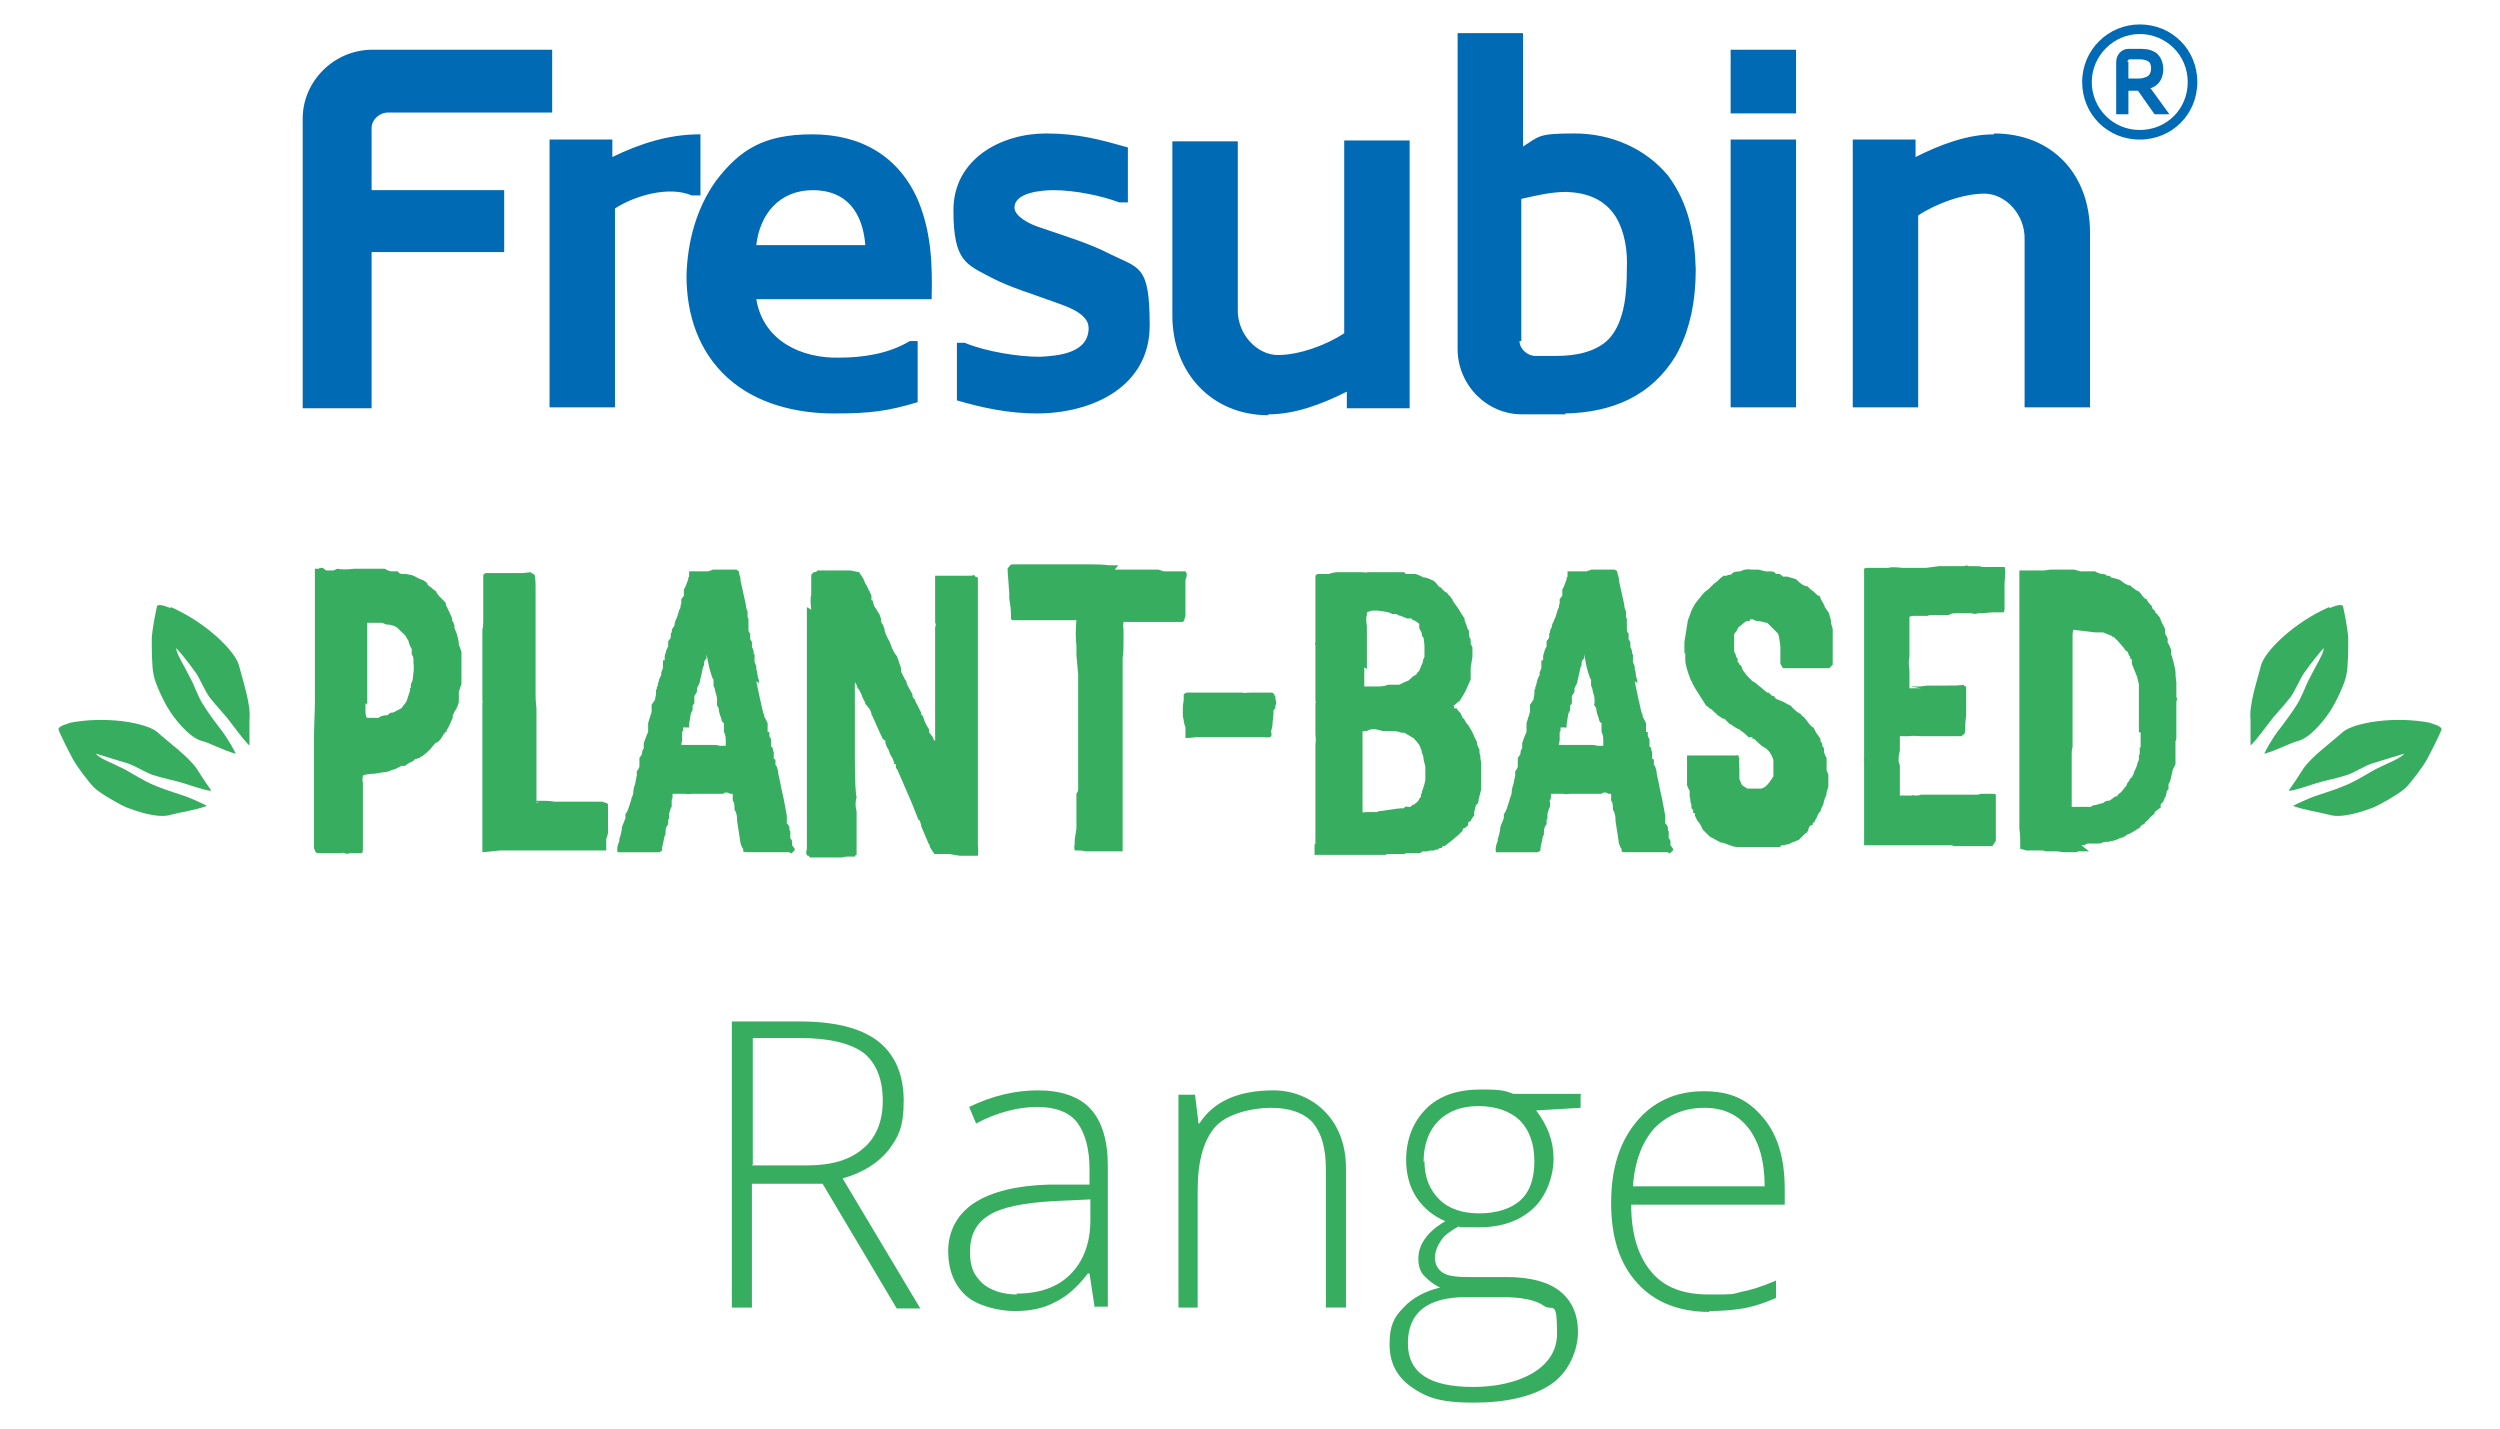 <?xml version="1.0" encoding="UTF-8"?> <svg xmlns="http://www.w3.org/2000/svg" id="Ayırma_Modu" version="1.1" viewBox="0 0 286.6 163.8"><defs><style> .st0 { fill: #006ab4; } .st1 { fill: #37ad60; } </style></defs><g><path class="st1" d="M86.2,135.6v14.3h-2.3v-32.8h7.8c4.1,0,7.1.8,9,2.3,1.9,1.5,2.9,3.8,2.9,6.8s-.6,4.1-1.7,5.6c-1.2,1.5-2.9,2.6-5.3,3.3l8.9,14.9h-2.7l-8.5-14.3h-8.1ZM86.2,133.6h6.3c2.8,0,4.9-.6,6.4-1.9,1.5-1.2,2.3-3.1,2.3-5.5s-.7-4.3-2.2-5.5c-1.5-1.1-3.9-1.7-7.3-1.7h-5.4v14.5Z"></path><path class="st1" d="M125.5,149.9l-.6-3.9h-.2c-1.2,1.6-2.5,2.7-3.8,3.3-1.3.7-2.8,1-4.6,1s-4.3-.6-5.6-1.8-2-2.9-2-5.1,1-4.2,3-5.5c2-1.3,4.9-2,8.6-2.1h4.6v-1.8c0-2.3-.5-4.1-1.4-5.3-.9-1.2-2.5-1.8-4.6-1.8s-4.6.6-7,1.9l-.8-1.9c2.7-1.3,5.3-1.9,7.9-1.9s4.7.7,6,2.1c1.3,1.4,2,3.6,2,6.5v16.2h-1.6ZM116.5,148.3c2.6,0,4.7-.7,6.2-2.2,1.5-1.5,2.3-3.6,2.3-6.2v-2.4l-4.3.2c-3.4.2-5.9.7-7.3,1.6-1.5.9-2.2,2.3-2.2,4.2s.5,2.7,1.4,3.6c.9.8,2.3,1.3,4,1.3Z"></path><path class="st1" d="M152,149.9v-15.8c0-2.5-.5-4.2-1.5-5.4-1-1.1-2.6-1.7-4.8-1.7s-5.1.7-6.4,2.2-2,3.9-2,7.2v13.5h-2.2v-24.4h1.9l.4,3.3h.1c1.6-2.5,4.4-3.8,8.5-3.8s8.3,3,8.3,8.9v16h-2.2Z"></path><path class="st1" d="M181.2,125.5v1.5l-5.1.3c1.3,1.7,2,3.5,2,5.5s-.8,4.3-2.3,5.7c-1.6,1.5-3.7,2.2-6.3,2.2s-1.9,0-2.3-.1c-.9.5-1.6,1-2,1.6s-.7,1.3-.7,2,.3,1.3.9,1.7c.6.4,1.6.5,3,.5h4.3c2.6,0,4.7.5,6.1,1.6,1.4,1.1,2.1,2.7,2.1,4.7s-1,4.6-3.1,6c-2.1,1.4-5.1,2.1-8.9,2.1s-5.4-.6-7.1-1.8c-1.7-1.2-2.5-2.8-2.5-4.9s.5-3.1,1.6-4.2c1-1.1,2.5-1.9,4.2-2.3-.7-.3-1.3-.8-1.8-1.3s-.7-1.2-.7-2c0-1.6,1-3.1,3.1-4.3-1.4-.6-2.5-1.5-3.3-2.7s-1.2-2.7-1.2-4.3c0-2.4.8-4.4,2.3-5.9,1.5-1.5,3.6-2.2,6.3-2.2s2.8.2,3.7.5h7.8ZM161.4,154c0,3.4,2.5,5,7.5,5s9.6-2,9.6-6.1-.5-2.5-1.5-3.2c-1-.7-2.6-1-4.9-1h-4c-4.5,0-6.7,1.8-6.7,5.3ZM163.3,133.1c0,1.9.6,3.3,1.7,4.4s2.7,1.6,4.6,1.6,3.6-.5,4.7-1.5c1.1-1,1.6-2.5,1.6-4.5s-.6-3.6-1.7-4.7c-1.1-1-2.7-1.6-4.7-1.6s-3.5.6-4.6,1.7c-1.1,1.1-1.7,2.7-1.7,4.7Z"></path><path class="st1" d="M196,150.4c-3.5,0-6.3-1.1-8.3-3.3-2-2.2-3-5.2-3-9.2s1-7,2.9-9.3c1.9-2.3,4.5-3.5,7.7-3.5s5.1,1,6.8,3c1.7,2,2.5,4.7,2.5,8.2v1.8h-17.6c0,3.4.8,5.9,2.3,7.7,1.5,1.8,3.7,2.6,6.6,2.6s2.6,0,3.7-.3c1.1-.2,2.4-.6,4-1.3v2c-1.4.6-2.6,1-3.8,1.2s-2.5.3-3.9.3ZM195.4,127c-2.3,0-4.2.8-5.7,2.3-1.4,1.5-2.3,3.8-2.5,6.7h15.1c0-2.8-.6-5-1.8-6.6-1.2-1.6-2.9-2.4-5.1-2.4Z"></path></g><g><g><path class="st1" d="M37.4,65.4h.4c.2,0,.4,0,.4,0l.5-.2c.4.1,1,.1,1.9,0h.5c.2,0,.4,0,.8,0h1c0,0,.5,0,.5,0h.7c0,0,.3.2.7.3h.8c.1.2.3.3.5.3,0,0,.1,0,.2,0h.1c0,0,.3,0,.6.1.2,0,.4.1.6.2.2.1.5.3.9.4,0,0,.1.1.3.2.1.1.2.2.2.2h0c0,.1,0,.1,0,.1l.2.2c0,0,.2.1.4.3.2.2.3.2.4.3,0,.1.2.4.5.7.3.3.5.5.6.6,0,0,0,0,0,.2l.7,1.5c0,.2.1.3,0,.3.1.1.2.3.3.6v.3c.4.9.5,1.5.5,1.9l.3.8c0,.2,0,.5,0,.9v.6c0,0,0,.7,0,.7,0,.5,0,.8,0,1,0,.2,0,.4,0,.5l-.3.9c0,.5,0,.9,0,1.2l-.2.6c0,0-.2.3-.3.5l-.2.4h0c0,.1,0,.2,0,.3l-.5,1.1-.2.3v.2c-.1,0-.2,0-.2,0v.2h-.1s-.3.5-.3.5c-.2.3-.4.5-.7.6h0c0,0-.6.7-.6.7l-.3.3h0l-.6.5s-.2,0-.3.2c-.2,0-.3.1-.4.1h0s-.1,0-.1,0l-.2.2-.3.2h-.1c0,0-.6.4-.6.4h-.4c-.3.2-.6.3-.8.4-.2,0-.5.2-.9.3-.3,0-.7.1-1.4.2-.6,0-1.1.1-1.3.2,0,.2-.1.5,0,.8v2s0,.5,0,.5h0v.5c0,.5,0,1.1,0,1.7v.5s0,2.2,0,2.2c0,.5,0,.7-.2.7h-1.3c-.2.1-.4.1-.6,0s-.3,0-.4,0c0,0-.1,0-.2,0h-.8c-1.1,0-1.7,0-1.8,0,0,0,0-.1-.2-.2v-.2c-.1,0-.1-.2-.1-.3,0,0,0-.2,0-.4,0-.2,0-.3,0-.3v-.2h0c0,0,0-.1,0-.1v-.5c0,0,0-.4,0-.4v-1.6c0-.2,0-.6,0-1h0c0-.1,0-.3,0-.3h0v-.7c0,0,0-.2,0-.5,0-.3,0-.4,0-.5v-1.7c0-.2,0-.5,0-.7v-1.5s0-1.5,0-1.5v-1.1s.1-3.4.1-3.4v-1.4c0-.2,0-.5,0-.7v-.6s0-.7,0-.7v-.3s0-.3,0-.3v-.7c0,0,0-1,0-1v-.3s0,0,0,0v-.7c0,0,0,0,0,0h0c0-.2,0-.3,0-.5h0v-.5c0-.2,0-.4,0-.5v-.8c0-.5,0-.9,0-1.3v-.9s0-.3,0-.3v-.7s0-.9,0-.9c0-.7,0-1.3,0-2,0,0,0,0,0-.2,0,0,0-.2,0-.2h.5c0-.1,0-.1,0-.1,0,0,.2,0,.4,0ZM41.9,80.6v.9c0,.5.1.8.2.8h1.3c.2-.2.6-.3.9-.3.2,0,.3-.2.5-.3,0,0,.1,0,.1,0s0,0,0,0c0,0,0,0,.1,0s.4-.2,1-.5c0,0,.2-.2.3-.4.2-.2.3-.4.3-.4l.4-1.2v-.3c.1,0,.1-.1.1-.1v-.2c0-.2.1-.4.2-.6.1-.9.2-1.5.1-1.9,0,0,0-.2,0-.3,0,0,0-.2,0-.2h0c0-.1,0-.3-.2-.6v-.3c0-.1,0-.2,0-.3-.2-.3-.3-.6-.4-1-.1-.1-.2-.3-.3-.5,0,0-.1-.1-.2-.2-.1-.1-.2-.2-.3-.3-.1,0-.2-.2-.3-.3h0c-.3-.3-.8-.5-1.4-.5l-.5-.2c-.2,0-.5,0-.9,0-.4,0-.7,0-.8,0,0,.1,0,.3,0,.6,0,.3,0,.5,0,.5v1.2c0,.4,0,.8,0,1.2v2.5s0,.3,0,.8v.8s0,.7,0,.7v.7c0,.2,0,.3,0,.4Z"></path><path class="st1" d="M61.1,91.8h1c.3,0,.8,0,1.5.1.7,0,1.2,0,1.6,0,0,0,.1,0,.2,0s.2,0,.4,0,.2,0,.3,0h.3c.1,0,.2,0,.3,0h.8c.2,0,.4,0,.5,0h.2c.3,0,.6,0,.8,0,0,0,.1,0,.3.1.2,0,.3.1.4.2,0,0,0,.4,0,.9,0,.5,0,.9,0,1.2,0,.3,0,.6,0,.9v.3s0,0,0,0c0,0,0,0,0,0h0c0,.1-.2.7-.2.7h0s0,.7,0,.7v.6c-.4,0-.7,0-1.1,0-.2,0-.5,0-.7,0h-2.8s-.4,0-.4,0c-.1,0-.2,0-.3,0h-.2s-.5,0-.5,0c-.5,0-1,0-1.7,0h0s-.1,0-.1,0c-.5,0-.9,0-1.3,0h-.5s-.3,0-.3,0h-1.4s-.5,0-.5,0h-.4s-2,.2-2,.2v-.2c0,0,0,0,0,0,0,0,0,0,0,0,0,0,0,0,0,0v-3.1c0-.1,0-.3,0-.5v-.8s0-.6,0-.6v-1c0,0,0-.7,0-.7v-1.9s0-2,0-2c0-.5,0-1.1,0-1.7v-4.7c.1,0,0-.2,0-.2v-1.3s0-.2,0-.2v-1.8c0,0,0-.1,0-.2h0v-.6s0-.4,0-.4v-.5s0-1.2,0-1.2v-2c.1,0,.1-1.1.1-1.1,0-.4,0-.9,0-1.4h0c0-.2,0-.4,0-.6v-.6s0-1.4,0-1.4v-.9c0-.2,0-.3.3-.4h.1c0,0,.1,0,.2,0s.1,0,.1,0h.6c.2,0,.4,0,.5,0,0,0,0,0,.1,0s.1,0,.2,0c0,0,.1,0,.2,0h0s.8,0,.8,0h.1s1.2,0,1.2,0c0,0,.3,0,1-.1l.5.3c0,.2.1.6.1,1.2v1.3s0,.3,0,.3v1.1c0,0,0,.6,0,.6v.6s0,0,0,0v1s0,1,0,1c0,.6,0,1,0,1.4v1c0,.5,0,.9,0,1.2,0,0,0,.5,0,1.4v.2c0,.7,0,1.2,0,1.4,0,.2,0,.8.1,1.6v1.9c0,0,0,.2,0,.6,0,.3,0,.5,0,.5v2.3c0,.5,0,.9,0,1.2v2.4c0,0,0,1.2,0,1.2,0,.2,0,.4,0,.7.1,0,.2,0,.3,0Z"></path><path class="st1" d="M86.7,78.1l.4,1.9c.3,1.3.4,1.9.5,1.9v.2s.2.4.2.4l.2.4v1c.2,0,.2,0,.2.1v.4c.2.3.2.4.2.5v.7c.1,0,.2.1.2.3,0,.2.1.3.1.3v.8c.1,0,.2.1.2.1v.6c.1,0,.2.3.3.7,0,.4.2,1,.3,1.6.1.6.3,1.3.4,1.9l.3,1.6v.9c.1,0,.3.4.3.4v.3c0,0,0,.1.1.2v.8c.2.2.2.3.2.4v.4c0,0,.3.4.3.4,0,.1,0,.2-.1.3,0,0-.2.1-.2.2,0,0-.1,0-.2,0,0,0-.1-.1-.1-.1h-.5c-.3,0-.4,0-.5,0-.1,0-.2,0-.2,0s0,0-.1,0c0,0,0,0,0,0h-.9c-.5,0-.9,0-1,0,0,0-.2,0-.5,0,0,0-.3,0-.5,0h-.5c-.3,0-.5,0-.6-.1v-.3c-.1,0-.3-.6-.3-.6l-.4-2.6c0-.4,0-.8-.3-1.3,0-.5,0-.8-.2-1,0-.5,0-.8,0-.8h-.3c-.3-.2-.6-.2-.8,0-.5,0-1,0-1.7,0-.8,0-1.4,0-1.8,0-.3,0-.6.1-.8,0-.2,0-.4,0-.6,0-.2,0-.3,0-.3,0,0,0-.1,0-.2,0,0,0-.2,0-.2,0,0,0,0,0,0,0,0,0,0,0-.1,0,0,0,0,0-.1,0,0,0,0,.2,0,.4h0c0,0,0,.2-.1.3,0,.2,0,.3,0,.3v.5c-.1,0-.3.8-.3.8,0,0,0,.1,0,.3,0,.2,0,.3-.1.4v.5c-.2.2-.3.5-.3.8,0,.3,0,.5-.1.5l-.3,1.4c0,0,0,.1,0,.1v.2c0,0-.3.2-.3.2-.1,0-.3,0-.4,0,0,0,0,0-.2,0-.1,0-.3,0-.5,0-.2,0-.4,0-.6,0h-.4c-.1,0-.3,0-.4,0h0s-.2,0-.2,0h-.4c0,0,0,0,0,0,0,0,0,0-.1,0,0,0,0,0,0,0h-.5c0,0-.4,0-.8,0h0c0,0-.1,0-.2,0,0,0-.1,0-.1,0-.1-.4,0-.8.2-1.3v-.2c.2-.6.3-1.1.3-1.4l.2-.5.2-.5v-.5c.1,0,.3-.5.3-.5l.3-.9c.1-.5.3-.8.3-1,0-.1,0-.5.2-1,.1-.6.2-.9.2-1v-.5c.1,0,.3-.5.3-.5v-.3c0,0,0-.2,0-.2v-.5c.2-.3.3-.4.3-.5,0-.3.1-.5.2-.6v-.6c.2-.6.4-1.1.5-1.3v-.4h0v-.3s0-.3,0-.3l.4-1.3c0-.1,0-.3,0-.5v-.3c0,0,.4-.6.4-.6,0,0,0-.2.1-.6v-.3c0-.1,0-.3.1-.3v-.3s.1,0,.1,0v-.2c.1-.4.2-.8.4-1.1v-.3l.2-.5c0-.2,0-.3,0-.3v-.6c0,0,.2,0,.2,0v-.2c0,0,0-.3,0-.3l.2-.7.2-.4v-.6c.2-.2.3-.4.3-.5v-.4s.1-.1.1-.1c0-.1,0-.4.2-.6s.1-.5.2-.6c0-.2.2-.4.3-.8.1-.4.2-.7.3-.8,0-.1,0-.3.1-.5v-.5c.2-.3.3-.4.3-.4v-.4c0,0,0,0,0-.1v-.2l.2-.4.3-.8v-.2c.1,0,.1-.1.1-.2v-.5c.2,0,.2,0,.2,0h.9s.4,0,.4,0h.7c.2-.1.4-.1.5-.2h.9c.1,0,.2,0,.2,0,.5,0,.9,0,1.3,0h.3c.2.1.3.2.3.2,0,0,0,.2.1.5.1.2.1.4.1.6l.6,2.7c0,.1,0,.4.2.8v.7c.1,0,.1.2.1.2h0v.2s0,0,0,.1c0,0,0,.1,0,.3,0,.1,0,.3,0,.4,0,.3,0,.5.2.6v.7s.2.3.2.3v.6c.2.3.2.5.2.8h.1v.3c0,.1,0,.2,0,.2v.4l.2.5v.2c0,.1,0,.2.1.4,0,.1,0,.5.2,1,0,0,0,.1,0,.1v.2ZM78.3,83.4v.4c-.1,0-.1.2-.1.2,0,0,0,.2,0,.4s0,.3,0,.4c0,.2-.1.4-.1.6h3.8c.4,0,.6.1.6.1h.7c0,0,0,0,0-.1,0,0,0,0,0-.2,0-.1,0-.2,0-.3,0-.2,0-.6-.2-1v-1c-.2-.1-.3-.3-.3-.5-.2-.5-.3-.9-.3-1.1,0-.1-.1-.3-.2-.4,0-.1,0-.3,0-.3,0,0,0-.1,0-.1,0,0,0,0,0-.2,0-.2,0-.5-.2-1,0,0,0-.3-.2-.7v-.7c-.1,0-.3-.7-.3-.7,0,0-.1-.3-.2-.7l-.3-1.5h0s0,0,0,0c0,0,0,0,0,0v.5c-.3.2-.3.5-.3.8-.1.1-.2.5-.3,1.1-.1.4-.2.8-.2.9l-.3.6v.4l-.3.5c0,0,0,.2,0,.4v.4c0,0-.1.2-.2.3v.2c0,.1,0,.2,0,.3l-.2.4-.2,1.2s0,0,0,.2c0,.1,0,.2,0,.2Z"></path><path class="st1" d="M93,69.9c-.1-.9-.1-1.5,0-1.7,0,0,0-.3,0-.5h0c0-.2,0-.4,0-.6v-.7s0,0,0,0c0,0,0-.1,0-.3s0-.3.3-.5h0s0,0,0,0c.2,0,.4-.1.4-.2h.5s.9,0,.9,0c0,0,.1,0,.2,0s0,0,.1,0,0,0,.1,0c0,0,0,0,0,0h0s.5,0,.5,0h.8s.4,0,.4,0h0s.3,0,.3,0l1,.2c0,.1.3.4.5.8l.2.5.2.3s0,.1.1.2c0,.1.1.3.2.4,0,.2.2.3.2.5h0c0,.1,0,.2,0,.2v.3c.1,0,.2.1.2.2s0,.2.1.4,0,.2.1.2l.5.8c.1.2.2.5.2.6,0,0,0,.2,0,.2,0,0,0,.2.2.4l.2.5s0,0,0,.1c0,0,0,.2.1.3,0,.1,0,.2.1.3.1.3.3.6.4.8.3.9.6,1.4.8,1.6l.2.5h0c0,.1.3.9.3.9h0c0,.2,0,.3,0,.4,0,0,.1.2.2.4.1.2.2.4.2.4,0,0,.1.2.2.3,0,.2.1.3.1.4l.6,1.1c0,.2,0,.4.3.6,0,0,0,.2.2.5l.5,1s0,0,0,0,0,0,0,0h0v.2l.2.2.2.6.3.6.2.3v.4c.1,0,.2.2.2.2l.3.4c0,.1,0,.3.2.3v-3.3s0-.5,0-.5c0-.4,0-.8,0-1.1,0-.2,0-.3,0-.4v-1.2c0-.2,0-.6,0-1.4v-5.1c.1-.2.1-.4,0-.5v-2.8s0,0,0,0v-1.1s0-.5,0-.5c0-.6,0-.9,0-1,0,0,.3,0,.6,0s.5,0,.6,0c.1,0,.3,0,.5,0h.4s1.1,0,1.1,0h.1s.6,0,.6,0c.3,0,.5,0,.5-.1,0,0,.1,0,.2.2,0,0,.2.1.3.1v.4c0,0,0,.5,0,.5,0,0,0,.2,0,.5v.5s0,.1,0,.1v.8c0,0,0,.4,0,.4v2.4s0,.4,0,.4v.3s0,.7,0,.7v.4s0,.3,0,.3v.4s0,2.5,0,2.5v1.3s0,1.1,0,1.1c0,0,0,0,0,0h0c0,.1,0,.2,0,.2,0,.1,0,.2,0,.4v1.4c0,.5,0,1.2,0,1.9v.9s0,.3,0,.3v.3s0,.3,0,.3v2.6s0,.3,0,.3v3.6c0,.1,0,.2,0,.2v.8c0,.2,0,.4,0,.7v.3s0,1.3,0,1.3h0v.2c0,.2,0,.3,0,.5,0,.2,0,.7,0,1.5,0,.2.1.6,0,1.2,0,0-.1,0-.2,0h-.1c0,0,0,0,0,0h-.6c0,0-.4,0-.4,0-.1,0-.2,0-.3,0h-.5c0,0-1.2-.2-1.2-.2h-.6s0,0-.2,0-.3,0-.5,0c-.2,0-.3,0-.4,0,0,0,0-.1-.2-.3l-.3-.5c0-.3-.2-.4-.2-.5l-.8-1.9h0c0-.1,0-.1,0-.1,0,0,0-.1-.1-.3,0-.2-.1-.3-.2-.3l-.8-2h0l-1.6-3.7-.2-.3v-.4c-.1,0-.1,0-.2,0s0,0,0,0c0,0,0,0,0-.2l-.2-.5c-.2-.3-.4-.7-.4-.9,0,0-.1-.1-.2-.3l-.2-.5v-.3c-.1,0-.2-.1-.3-.2,0,0-.3-.6-.7-1.5l-.3-.7s0,0,0,0c0,0,0,0-.1-.2,0-.1-.1-.2-.2-.4h0c0-.3-.2-.7-.7-1.2,0,0,0-.2-.2-.5-.1-.2-.2-.4-.2-.5,0,0-.1-.2-.2-.4-.1-.2-.2-.4-.3-.4,0-.2-.1-.4-.3-.7,0,.3,0,.8,0,1.3v1.1c0,.7,0,1.1,0,1.2,0,.4,0,1.1,0,2.2v3.1c0,2.5.1,4,.2,4.3-.1.3-.2.9,0,1.6v.8s0,.5,0,.5h0v1.4c0,.1,0,.4,0,.6v.7s0,1,0,1c-.1,0-.2.1-.2.2h-.8c0,0-.3,0-.7.1-.4,0-.6,0-.7,0h-.3s-.3,0-.3,0c-.2,0-.4,0-.6,0h-.6s0,0,0,0h-.2c0,0-.3,0-.3,0-.3,0-.5,0-.6,0,0,0-.1,0-.2-.2-.1,0-.2,0-.2-.1,0,0,0,0,0,0-.1-.1-.1-.3,0-.7h0c0,0,0-.7,0-.7v-.5s0-2.1,0-2.1c0-.2,0-.4,0-.5,0-.1,0-.2,0-.2,0,0,0,0,0,0s0,0,0,0v-.2s0,0,0,0h0c0-.1,0-2.5,0-2.5v-1.9s0-2.8,0-2.8c0-.9,0-1.4,0-1.6v-.6c0,0,0-.5,0-.5v-1.7s0-.9,0-.9c0-.6,0-.9,0-1v-.3c0,0,0-.2,0-.5v-.3s0-1.4,0-1.4v-.2s0-1.5,0-1.5v-.4s0,0,0,0h0c0-.2,0-.3,0-.4,0-.4,0-.8,0-1.2v-.2c0-.2,0-.5,0-.8v-.6s0-1,0-1v-.6s0-.6,0-.6Z"></path><path class="st1" d="M127.8,65.3h2.6s.1,0,.3,0c.1,0,.3,0,.4,0,.1,0,.3,0,.6,0s.5,0,.8,0h.1c0,0,.1,0,.2,0h0l.6.2h.5c.1,0,.3,0,.4,0s.2,0,.3,0c0,0,.2,0,.2,0,0,0,.1,0,.2,0,0,0,0,0,.1,0s0,0,0,0h.1s0,0,0,0h0s.2,0,.2,0c.2,0,.3,0,.5,0,.2.2.2.5,0,1v2.8c0,.6,0,1,0,1.3,0,0,0,.1-.1.3,0,.2-.1.3-.2.4h-1.6s0,0,0,0c-.2,0-.4,0-.6,0h-.6s-.3,0-.3,0h-.3c-.1,0-.3,0-.4,0h-.2s0,0,0,0h0c-.8,0-1.8,0-2.8,0,0,.2-.1.4,0,.8v1.2c0,.9,0,1.6-.1,2.1v3.4s0,.6,0,.6v.6c0,.1,0,.3,0,.5v.7c0,.5,0,.9,0,1.2v.3s0,1.6,0,1.6v1.2s0,1.1,0,1.1c0,.2,0,.4,0,.6v.3c0,0,0,.2,0,.3v.7s0,5,0,5c0,0,0,.1,0,.2v3.1c0,.5,0,.8,0,.8,0,0,0,0,0,0,0,0,0,0-.1,0s0,0-.1,0c0,0-.2,0-.5,0h0s-1.1,0-1.1,0h-.6c0,0-.7,0-.7,0-.4,0-.8,0-1,0-.2,0-.5-.1-.8-.1s-.6,0-.6,0c0-.2-.1-.4,0-.7v-.5l.2-1.3v-.3c0,0,0-3,0-3v-.7c.2-.3.2-.4.2-.5v-1.5c0-.1,0-.2,0-.3h0c0,0,0-.6,0-.6v-.6s0-1.8,0-1.8v-.8s0-.2,0-.2v-.2s0-1.7,0-1.7v-.5s0-.1,0-.4v-3.1c0,0,0-1.5,0-1.5l-.2-2.2v-1.1c-.1-.9-.1-1.9,0-2.9h-1.3c-.3,0-.7,0-1.2,0h-1.9s0,0,0,0h0c-.5,0-1,0-1.5,0h-1.5c0,0,0,0-.1-.2,0,0,0-.2,0-.3,0-.2,0-.9-.2-2v-.6l-.2-2.8c.2-.3.4-.5.5-.5.2,0,.3,0,.3,0,.5,0,1,0,1.6,0,0,0,0,0,0,0h0c0,0,0,0,0,0,.1,0,.3,0,.7,0,.4,0,.7,0,.7,0h.7s.8,0,.8,0h1.7s.8,0,.8,0c0,0,.2,0,.3,0h.8s.2,0,.2,0h.3c.7,0,1.4,0,2.2.1h1.1Z"></path><path class="st1" d="M146,81.4c0,.2,0,.6-.1,1.3,0,.7-.2,1.1-.2,1.2.1.3.1.4,0,.5s0,.1,0,.1c-.3,0-.5.1-.7,0h-.4c0,0-.2,0-.3,0h-1.9c-.2,0-.5,0-.7,0-.4,0-.6,0-.6,0,0,0,0,0-.1,0h-.8s-.6,0-.6,0c0,0,0,0,0,0h0c0,0-.4,0-.9,0-.3,0-.6,0-.6,0h-.6c-.2,0-.3,0-.3,0-.2,0-.6.1-1.1.1,0,0,0,0-.1,0,0,0-.1,0-.1,0v-1.2c-.2-.5-.2-1-.3-1.3,0-.1,0-.4,0-.9,0-.5.1-.8.1-1v-.6l.3-.2h.3s1.4,0,1.4,0c.2,0,.4,0,.4,0,.2,0,.5,0,.8,0h.9c0,0,.3,0,.3,0,.1,0,.3,0,.5,0h0s0,0,0,0h1.9c0,.1.3,0,.9,0,.5,0,.8,0,.9,0,.3,0,.9,0,1.6,0,0,0,0,.1.2.2,0,.1,0,.2.1.2,0,.2,0,.4.1.6v.3c-.1,0-.1.5-.1.5Z"></path><path class="st1" d="M157.9,98s-.2,0-.6,0h-.7c0,0-.5,0-.5,0h0s-.1,0-.1,0h0c-.1,0-.2,0-.2,0h-.2c-.2,0-.3,0-.3,0h-.3c0,0-.1,0-.1,0h-.2s-.3,0-.3,0c0,0-.2,0-.3,0h-.2c-.5,0-.8,0-.8,0h-.5s-.3,0-.3,0h-.6s-.5,0-.5,0c-.1,0-.2,0-.3,0,0,0-.1,0-.2,0,0,0,0-.2,0-.4,0-.1,0-.2,0-.3v-.5c.1,0,.1-.1.1-.1h0s0-.8,0-.8v-.2c0-.5,0-.8,0-1,0-.4,0-1.2,0-2.2v-5.2s0,0,0,0c0,0,0,0,0,0h0v-.5c0-.8,0-1.3,0-1.4,0-.2.1-.6,0-1.2v-.5s0-.3,0-.3c0,0,0,0,0-.1v-1.5c0-.4,0-.6,0-.7v-.5c.1,0,0-.3,0-.3h0c0,0,0-.7,0-.7v-.6s0-.1,0-.1v-.7s0-2,0-2h0c0,0,0-.3,0-.7v-1.6c-.1,0,0-.3,0-.3v-.4c0,0,0-.2,0-.4,0-.3,0-.5,0-.5,0-.1,0-.3,0-.4v-2.1h0v-2.1s0-.8,0-.8v-.9s.2-.2.2-.2c0,0,0,0,0,0,0,0,0,0,0,0h1.4c0-.1.8-.2.8-.2h0c0,0,.3,0,.5,0h.6s.8,0,.8,0c.2,0,.5,0,1,0,.4,0,.6.1.6,0,0,0,.4,0,1.1,0h.9c.2,0,.3,0,.5,0,0,0,0,0,.2,0h1.6c.1.2.2.2.2.2h1.1c0,0,.5.2.5.2l.4.2c0,0,.3,0,.5.1.3.1.4.2.5.2.2.1.3.2.4.3h0l.4.5c.1,0,.2,0,.3.2,0,0,0,0,.2.2.1.1.2.2.3.2l.2.2c0,.1.2.2.2.2.1.2.2.3.3.4,0,.2.3.5.7,1.1l.3.5c0,0,.2.3.4.6h0c0,.1,0,.2,0,.2h0c.2.5.3.8.3.9l.2.3v.3c0,.2,0,.4.2.7v.5c0,0,.2.4.2.4h0c0,0,0,.3,0,.3v.8s-.2,1.2-.2,1.2v.8c0,0,0,.1,0,.1h0v.5c-.3.6-.5,1.2-.8,1.7-.3.5-.5.8-.5.8-.1,0-.3.2-.4.3-.2.2-.3.2-.3.2,0,0,0,0,.1.1,0,0,0,0,0,.2h.3c0,.1.1.2.3.4.2.2.2.3.2.4.1,0,.2.1.1.2l.3.3c0,0,0,.1.1.2,0,0,.1.2.1.2.1.1.2.2.2.2.3.5.5.8.6,1.1.2.4.3.7.4.8,0,.3.1.6.3.9,0,.3,0,.5.1.7,0,.1,0,.4.1.8v1.3s0,.9,0,.9c0,.1,0,.2,0,.2v.7l-.3,1.2c0,.2,0,.4-.3.6l-.2.8v.4c-.2.2-.3.4-.4.6l-.3.2v.3c-.3.3-.5.4-.6.4,0,.1,0,.3-.2.4l-.3.3h0c0,0,0,0,0,0l-.7.6-.9.7c-.2,0-.3,0-.3.2-.3,0-.4.1-.5.2-.2,0-.3,0-.4.1h-.3c-.3,0-.4.1-.5.1h-.5c-.2.2-.4.2-.5.2h-1.1c-.2,0-.4,0-.5.1h-1.4c0,0-.2,0-.4,0-.2,0-.3,0-.3.1,0,0-.2,0-.5,0-.3,0-.4,0-.4,0ZM156.4,76.5v1.2c0,.3,0,.5,0,.6v.4h.5c.3,0,.5,0,.7,0,.6,0,1.1,0,1.5-.2,0,0,.2,0,.4,0h.3c.3,0,.5,0,.6,0,.4-.2.8-.4,1.1-.5l.2-.2c0,0,.1,0,.2-.2l.5-.3c0-.1.1-.2.3-.4,0,0,0-.1.1-.2,0-.1.1-.2.1-.3,0,0,0-.1.1-.2,0-.1.1-.2.1-.2,0-.3.1-.5.2-.7v-1.3s-.1-.9-.1-.9c-.1,0-.2-.2-.2-.5l-.3-.6s0,0,0,0h0c0-.2,0-.2,0-.2,0,0,0,0,0,0,0-.1,0-.2,0-.3l-.6-.4h-.2c0-.2,0-.2-.2-.2-.1,0-.2,0-.3,0,0,0,0,0-.1,0,0,0-.1,0-.2-.1-.1,0-.3-.1-.5-.2-.2,0-.4-.1-.5-.2h-.5c-.2-.2-.8-.3-1.7-.4h-.1c0,0-.5,0-.5,0-.4.1-.6.2-.6.2v.3c-.1.2-.1.6,0,1.3,0,0,0,.2,0,.3h0c0,.1,0,.3,0,.3v.9s0,.3,0,.3v1.1s0,0,0,0h0c0,0,0,.6,0,.6v1.3s0,.1,0,.1ZM158.1,93l2.1-.3c.3,0,.5-.1.6,0,0,0,.2-.1.3-.2s.2,0,.3,0c0,0,.1,0,.3,0,.2-.2.3-.3.5-.3,0,0,0-.1.2-.2l.2-.2s0,0,.1-.2c0-.1.2-.2.2-.3,0-.1,0-.2,0-.3h.1c0-.1,0-.1,0-.1,0,0,0,0,0-.1.3-.8.4-1.3.4-1.5v-.3c0-.1,0-.2,0-.2v-.9c0-.1-.1-.4-.2-.8,0-.4-.1-.6-.2-.8,0-.2-.1-.5-.3-.9-.1-.1-.2-.3-.4-.5-.2-.2-.2-.3-.3-.3l-1-.6h-.4c0-.1-.8-.2-.8-.2h0s-.2,0-.4,0h-.9l-.8-.2s-.2,0-.4,0c0,0-.3,0-.6.2-.3,0-.5,0-.5.1,0,.3,0,.8,0,1.6v.8c0,.1,0,.2,0,.4v.8h0c0,.1,0,1.1,0,1.1,0,0,0,.2,0,.3,0,.2,0,.4,0,.8,0,.3,0,.7,0,1.1,0,.5,0,1,0,1.3,0,.1,0,.2,0,.3,0,0,0,0,0,0,0,0,0,0,0,0v.7c0,0,.1.1.3,0h.4c0,0,.2,0,.5,0,.3,0,.4,0,.4,0Z"></path><path class="st1" d="M187.4,78.1l.4,1.9c.3,1.3.4,1.9.5,1.9v.2s.2.4.2.4l.2.4v1c.2,0,.2,0,.2.1v.4c.2.3.2.4.2.5v.7c.1,0,.2.1.2.3s.1.3.1.3v.8c.1,0,.2.1.2.1v.6c.1,0,.2.3.3.7,0,.4.2,1,.3,1.6.1.6.3,1.3.4,1.9l.3,1.6v.9c.1,0,.3.4.3.4v.3c0,0,0,.1.1.2v.8c.2.2.2.3.2.4v.4c0,0,.3.4.3.4,0,.1,0,.2-.1.3,0,0-.2.1-.2.2,0,0-.1,0-.2,0,0,0-.1-.1-.1-.1h-.5c-.3,0-.4,0-.5,0-.1,0-.2,0-.2,0s0,0-.1,0c0,0,0,0,0,0h-.9c-.5,0-.9,0-1,0,0,0-.2,0-.5,0,0,0-.3,0-.5,0h-.5c-.3,0-.5,0-.6-.1v-.3c-.1,0-.3-.6-.3-.6l-.4-2.6c0-.4,0-.8-.3-1.3,0-.5,0-.8-.2-1,0-.5,0-.8,0-.8h-.3c-.3-.2-.6-.2-.8,0-.5,0-1,0-1.7,0-.8,0-1.4,0-1.8,0-.3,0-.6.1-.8,0-.2,0-.4,0-.6,0-.2,0-.3,0-.3,0,0,0-.1,0-.2,0,0,0-.2,0-.2,0,0,0,0,0,0,0,0,0,0,0-.1,0,0,0,0,0-.1,0,0,0,0,.2,0,.4h0c0,0,0,.2-.1.3s0,.3,0,.3v.5c-.1,0-.3.8-.3.8,0,0,0,.1,0,.3,0,.2,0,.3-.1.4v.5c-.2.2-.3.5-.3.8,0,.3,0,.5-.1.5l-.3,1.4c0,0,0,.1,0,.1v.2c0,0-.3.2-.3.2-.1,0-.3,0-.4,0,0,0,0,0-.2,0s-.3,0-.5,0c-.2,0-.4,0-.6,0h-.4c-.1,0-.3,0-.4,0h0s-.2,0-.2,0h-.4c0,0,0,0,0,0s0,0-.1,0c0,0,0,0,0,0h-.5c0,0-.4,0-.8,0h0c0,0-.1,0-.2,0,0,0-.1,0-.1,0-.1-.4,0-.8.2-1.3v-.2c.2-.6.3-1.1.3-1.4l.2-.5.2-.5v-.5c.1,0,.3-.5.3-.5l.3-.9c.1-.5.3-.8.3-1,0-.1,0-.5.2-1,.1-.6.2-.9.2-1v-.5c.1,0,.3-.5.3-.5v-.3c0,0,0-.2,0-.2v-.5c.2-.3.3-.4.3-.5,0-.3.1-.5.2-.6v-.6c.2-.6.4-1.1.5-1.3v-.4h0v-.3s0-.3,0-.3l.4-1.3c0-.1,0-.3,0-.5v-.3c0,0,.4-.6.4-.6,0,0,0-.2.1-.6v-.3c0-.1,0-.3.1-.3v-.3s.1,0,.1,0v-.2c.1-.4.2-.8.4-1.1v-.3l.2-.5c0-.2,0-.3,0-.3v-.6c0,0,.2,0,.2,0v-.2c0,0,0-.3,0-.3l.2-.7.2-.4v-.6c.2-.2.3-.4.3-.5v-.4s.1-.1.1-.1c0-.1,0-.4.2-.6,0-.3.1-.5.2-.6,0-.2.2-.4.3-.8.1-.4.2-.7.3-.8,0-.1,0-.3.1-.5v-.5c.2-.3.3-.4.3-.4v-.4c0,0,0,0,0-.1v-.2l.2-.4.3-.8v-.2c.1,0,.1-.1.1-.2v-.5c.2,0,.2,0,.2,0h.9s.4,0,.4,0h.7c.2-.1.4-.1.5-.2h.9c.1,0,.2,0,.2,0,.5,0,.9,0,1.3,0h.3c.2.1.3.2.3.2,0,0,0,.2.1.5.1.2.1.4.1.6l.6,2.7c0,.1,0,.4.2.8v.7c.1,0,.1.2.1.2h0v.2s0,0,0,.1c0,0,0,.1,0,.3s0,.3,0,.4c0,.3,0,.5.2.6v.7s.2.3.2.3v.6c.2.3.2.5.2.8h.1v.3c0,.1,0,.2,0,.2v.4l.2.5v.2c0,.1,0,.2.1.4,0,.1,0,.5.2,1,0,0,0,.1,0,.1v.2ZM178.9,83.4v.4c-.1,0-.1.2-.1.2,0,0,0,.2,0,.4,0,.2,0,.3,0,.4,0,.2-.1.4-.1.6h3.8c.4,0,.6.1.6.1h.7c0,0,0,0,0-.1,0,0,0,0,0-.2,0-.1,0-.2,0-.3,0-.2,0-.6-.2-1v-1c-.2-.1-.3-.3-.3-.5-.2-.5-.3-.9-.3-1.1,0-.1-.1-.3-.2-.4s0-.3,0-.3c0,0,0-.1,0-.1,0,0,0,0,0-.2,0-.2,0-.5-.2-1,0,0,0-.3-.2-.7v-.7c-.1,0-.3-.7-.3-.7,0,0-.1-.3-.2-.7l-.3-1.5h0s0,0,0,0,0,0,0,0v.5c-.3.2-.3.5-.3.8-.1.1-.2.5-.3,1.1-.1.4-.2.8-.2.9l-.3.6v.4l-.3.5c0,0,0,.2,0,.4v.4c0,0-.1.2-.2.3v.2c0,.1,0,.2,0,.3l-.2.4-.2,1.2s0,0,0,.2c0,.1,0,.2,0,.2Z"></path><path class="st1" d="M202.6,71.4h-.1s-.8-.2-.8-.2c-.4,0-.7-.1-.7-.2h-.4c0,.2,0,.2,0,.2h-.4c-.1.1-.3.2-.5.4l-.4.3-.2.4-.3.4v.2c0,.1,0,.2,0,.3v1.5c0,0,.1.2.2.4,0,.2.1.3.2.4v.2c0,0,0,.2,0,.2,0,0,.1,0,.2.2,0,.1.1.2.2.2.1.3.2.6.4.8.2.3.5.6.9,1,.1,0,.4.2.7.5l.4.3.2.2.4.3h.2c0,.1.4.4.4.4h.2c0,.2.2.3.4.4l.5.2c.1,0,.5.3,1,.5.2.3.5.5.7.7l.5.3h0c0,.1.1.2.3.3l.7.9.2.2c0,0,.1.1.2.1l.2.4c0,0,.1.2.1.2l.5.7v.3c.1,0,.2.3.2.3v.2l.2.3c0,0,0,.2,0,.3,0,.3.2.6.3.8,0,.2,0,.4,0,.5,0,0,0,.2,0,.4s0,.4,0,.5l.2.5c0,.2,0,.3,0,.5h0c0,.1,0,.4,0,.4,0,.1,0,.2,0,.3s0,.1,0,.2,0,0,0,0l-.2.6c0,.1,0,.4-.2.7-.1.4-.2.7-.2.8-.1.1-.2.3-.3.7-.2.2-.3.4-.4.6,0,.2-.2.3-.2.4,0,0,0,.1,0,.1l-.3.3v.2c-.1,0-.2,0-.2,0l-.2.2h0c0,0-.1.3-.1.3,0,0,0,0,0,0,0,.1,0,.2-.1.2h0s0,0,0,0,0,0,0,0h0c0,0,0,0,0,0,0,.1-.1.2-.2.2l-.8.8s-.1,0-.3.1l-.5.2-.4.2c-.2,0-.3,0-.4.1h-.3c0,0-.2,0-.2.2-.2,0-.5,0-.8,0,0,0-.4,0-.9,0h-.3s-.4,0-.4,0c-.2,0-.3,0-.4,0-.4,0-.7,0-.9,0h-.5c0-.1,0,0,0,0h-.7c0,0-.3,0-.6-.1-.5-.2-.9-.3-1.1-.4h-.2s-1.3-.7-1.3-.7l-.8-.8c-.2-.5-.4-.8-.6-1l-.3-.6v-.3c-.1,0-.2,0-.2,0v-.4c-.2,0-.2-.2-.2-.4,0-.2,0-.3-.1-.4,0-.1,0-.4-.1-.7v-.7c-.1,0-.3-.6-.3-.6,0-.2,0-.5,0-.9v-.8c0-.5,0-.8,0-1.1v-.6c.1,0,.7,0,.7,0,.2,0,.8,0,1.6,0h.3s0,0,0,0,0,0,.2,0c0,0,.2,0,.4,0,.3,0,.5,0,.5,0h2c0-.1,0,0,.2,0,0,.1,0,.2.1.3-.1.3,0,.8,0,1.4v.4c0,0,0,.1,0,.2,0,0,0,.1,0,.2s0,.2,0,.2l.3.7.6.4c.3,0,.5,0,.5,0,0,0,.2,0,.4,0h0c.2,0,.5,0,.7,0,.5-.1.9-.6,1.4-1.4,0-.1,0-.2,0-.3v-.8c0,0,0-.5,0-.5,0,0,0-.1,0-.2,0,0,0-.1,0-.1-.2-.6-.5-1.1-1-1.4,0,0,0,0,0,0s0,0,0,0c-.1,0-.5-.3-1.2-1-.1,0-.2,0-.2,0v-.2c-.1,0-.2,0-.2,0h-.3c0-.1-.5-.5-.5-.5-.3-.2-.4-.3-.5-.4-.1,0-.3-.1-.6-.3-.3-.2-.4-.3-.5-.3,0,0-.2-.2-.3-.3s-.2-.2-.3-.3c0,0,0,0-.1,0,0,0-.1,0-.2-.1,0,0-.2-.1-.3-.2-.2-.1-.3-.2-.3-.2h0c0-.1-.2-.2-.2-.2l-.4-.4c0,0-.2,0-.3-.2l-.3-.2-.2-.3-.5-.8c-.4-.6-.7-1.1-.9-1.5,0-.2-.2-.3-.2-.4-.4-1.1-.6-1.8-.6-2.2v-.8c-.1,0-.1-.1-.1-.1v-.7c0,0,0,0,0,0,0,0,0,0,0,0v-.2s0-.3,0-.3l.4-2.5c.1-.2.2-.5.4-1.1.3-.6.5-.9.5-.9.2-.2.3-.4.5-.6.2-.3.4-.5.5-.6l.5-.4.4-.4.2-.2c0,0,.2-.1.4-.3.2-.2.3-.3.3-.3l.4-.3h0c0,0,0,0,0,0,0,0,.2,0,.3,0,.1,0,.2-.1.2-.1.2,0,.4,0,.5-.2.1-.1.4-.2.9-.2.4-.2.8-.3,1.3-.2.3,0,.6,0,.8,0l.8.2h.2c0,0,.2,0,.3,0h0c.3,0,.5,0,.7.3h.4c.2.1.3.2.4.3h.5s1,.3,1,.3l.2.2h0c0,0,.1,0,.1.1l.4.3.4.2h.2s.4.4.4.4c0,0,.2.1.4.3s.4.4.5.4c.1,0,.2.1.2.3h0s0,0,0,0c.3.5.5.9.5,1,.3.4.5.7.5.8l.2.7c0,.1,0,.2,0,.3l.2.7s0,.2,0,.6c0,.3,0,1.5,0,3.5l-.4.4h-1.2c0,0-.2,0-.2,0-.1,0-.2,0-.3,0h-.4s-1.3,0-1.3,0c-.6,0-.9,0-1.1,0,0,0-.4,0-.8,0l-.3-.5c0-.4,0-1.1,0-2-.1-.9-.2-1.4-.3-1.5,0,0-.3-.3-.8-.8Z"></path><path class="st1" d="M219,78.7h1.1s.8-.1.8-.1c.2,0,.3,0,.3,0h.9s.4,0,.4,0c1.4,0,2.2,0,2.6-.1,0,.1.2.2.3.2,0,.2,0,.3,0,.3v.8s0,.3,0,.3v.9c0,.5,0,.8,0,.9,0,.3-.1.7-.1,1.3s0,.9-.2,1-.2.2-.2.2c-.5,0-1,0-1.5,0-.4,0-.8,0-1,0h-1.1s0,0-.1,0h0c-.1,0-.2,0-.4,0h0s0,0,0,0h-.4c-.6,0-1.1-.1-1.6,0-.5,0-.8,0-1,0,0,.1,0,.2,0,.2v.5h0c0,.1,0,.2,0,.2h0c0,0,0,.7,0,.7-.2.9-.2,1.4,0,1.7,0,.1,0,.2,0,.4v2.4c0,.4,0,.6,0,.7,0,0,.4,0,.8,0h.6c0-.1.3,0,.3,0,.3,0,.5,0,.7-.1.5,0,.8,0,.9,0,.4,0,.6,0,.8,0,0,0,0,0,.1,0h.1c.2,0,.4,0,.7,0h.2s0,0,0,0c0,0,0,0,0,0h0s1,0,1,0c.2,0,.5,0,.7,0h2c.2,0,.3-.1.4-.1h.4c.1,0,.2,0,.2,0h.6c.3,0,.4,0,.5.1,0,0,0,.3,0,.6,0,.1,0,.2,0,.4v.3c0,.1,0,.2,0,.3h0c0,.1,0,.2,0,.3v3.1s0,.3,0,.3l-.4.6c-.6,0-.9,0-1,0h0s-.3,0-.8,0c-.4,0-.6,0-.7,0-.1,0-.3,0-.4,0h-1.3s0,0,0,0h0s-.2,0-.2,0c0,0-.2-.1-.3-.1h-3.4c-.1,0-.3,0-.7,0h-2.4c-.4,0-.9,0-1.4,0-.5,0-.8,0-.9,0s-.3,0-.4,0c0,0-.1,0-.2,0,0,0,0,0,0,0-.3,0-.5,0-.6,0v-1s0-.6,0-.6c0-.3,0-.4,0-.5,0,0,0-.3,0-.6v-2.9s0-.4,0-.4v-1.3c0-.3,0-.5,0-.6v-1.8c-.1,0,0-.2,0-.2v-1.7c0,0,0-.1,0-.2h0c0-.2,0-.3,0-.4v-1.5s0-1.2,0-1.2c0-.2,0-1,0-2.5v-1.7h0c0-.1,0-.2,0-.2,0-.1,0-.3,0-.4v-.6c0,0,0-.3,0-.3v-.5c0-.4,0-.9,0-1.3v-.2c0-.8,0-1.2,0-1.3,0-.2,0-.4,0-.4h0c0-.1,0-.3,0-.3v-.7s0-1,0-1v-1.1s0-1.6,0-1.6v-.8c0-.8,0-1.2,0-1.3v-.6c0,0,.2-.1.2-.1h.6s.5,0,.5,0h.5s0,0,0,0h1c.2-.1.7-.1,1.6,0h.3c.3,0,.6,0,.8,0h.3c.2,0,.5,0,.7,0s.3,0,.3,0c.1,0,.2,0,.3,0l1.5-.2h.1c0,0,0,0,.2,0h1s.1,0,.2,0h.2c.2,0,.4,0,.6,0h.6c.2-.1.4-.1.4,0,0,0,0,0,0,0h0s.5,0,.5,0c.6,0,1,0,1.1.1h.3c.4,0,.7,0,1,0h.3s0,0,.1,0h0s0,0,.2,0c.1,0,.2,0,.4,0s.2,0,.3,0c.1.2.1.8,0,1.9v.6c0,1,0,1.6,0,1.7,0,0,0,.2,0,.3s0,.3,0,.3c0,0,0,.2-.1.4,0,0-.1,0-.2,0,0,0-.2,0-.3,0-.1,0-.2,0-.3,0h-.5s-1.2.1-1.2.1c0,0,0,0-.2,0s-.2,0-.2,0c-.3.1-.5.1-.8,0-.1,0-.3,0-.4,0-.2,0-.4,0-.5,0h-.7c-.4,0-.7,0-1,.2h-1.1c-.8,0-1.2,0-1.3.1h-.3c0,0-.7,0-.7,0h-.6c-.3,0-.4.1-.5.1v.5c0,.8,0,1.5,0,2.1v1.1c0,.5,0,.9,0,.9-.1.4-.1.9,0,1.6h0c0,.1,0,.5,0,.5,0,.1,0,.2,0,.4v1.1h.4c.1,0,.4,0,.7,0h.2Z"></path><path class="st1" d="M239.5,97.6h-1.3c0,.1-.3.1-.3.1-.2,0-.3,0-.5,0-.2,0-.3,0-.3,0s-.1,0-.2,0c0,0-.1,0-.2,0,0,0-.3,0-.8-.1-.4,0-.8,0-1.3,0-.2,0-.3-.1-.4-.1h-1.1c-.4,0-.7,0-.8,0l-.7-.2v-.6c0-.5,0-1.1-.1-1.7,0-.6,0-1,0-1.2v-.8c0,0,0-.7,0-.7,0-.7,0-2.2,0-4.6v-1.2c0-.5,0-.9,0-1v-1.9c0-.3,0-.4,0-.4v-1.9h0v-1s0-2.8,0-2.8v-.5s0-.9,0-.9v-2.6c0,0,0-.1,0-.2v-.3s0-3.1,0-3.1c0,0,0-.1,0-.2h0c0,0,0-1.8,0-1.8,0-.2,0-.3,0-.5v-1s0-.3,0-.3c0-.4,0-.7,0-.7,0,0,.1,0,.3,0,.2,0,.3,0,.3,0h.7c0,0,.2,0,.2,0,.1,0,.2,0,.2,0h0s.2,0,.2,0h.8c.4,0,.7-.1.9-.1h.1c.1,0,.3,0,.4,0h1c0,0,0,0,0,0h.4s.5,0,.5,0h.3c0,0,.7.2.7.2,0,0,0,0,.2,0,0,0,.2,0,.2,0h.3s.3,0,.3,0h0s0,0,0,0h0s.3,0,.3,0h.4c0,.1.7.3.7.3.4,0,.6.1.6.2.3,0,.4,0,.5.2l.8.2c.2.1.3.1.3.1,0,0,0,0,0,.1,0,0,0,0,.1,0,.3.3.6.4.8.5h0c0,0,0,0,0,0,0,0,0,0,0,0h.1s0,0,0,0c0,0,0,0,0,0,0,0,0,0,.1,0,0,0,0,0,0,0l.3.3s.1,0,.3.2c.2.1.3.2.4.2,0,0,.2.2.4.5s.4.4.5.4c0,.1.2.4.5.7h0c0,0,.1.1.1.1v.2c0,0,.4.4.4.4v.2h.1c.2.2.3.4.4.5l.2.5.4.8c0,.1,0,.2,0,.2h0v.2c0,.1,0,.2.1.3,0,0,.1.2.2.4v.5c.1,0,.4.8.4.8,0,0,0,.1,0,.1v.5c.1,0,.1.2.1.2.3,1,.4,1.6.4,1.8s0,.5.1,1.1v.7s0,.2,0,.2v.8c.1.2.1.3,0,.5,0,.2,0,.3,0,.6,0,.2,0,.4,0,.4v2.8h0c0,.1,0,.4,0,.4,0,.2-.1.3-.1.4v1c0,.2,0,.4,0,.8v.8c-.2.4-.3.6-.3.6l-.3,1.3-.2.4c0,0,0,.2,0,.3,0,0,0,0,0,0v.3c-.1,0-.2.2-.2.2,0,.1,0,.2-.1.4,0,.1,0,.2-.1.3h0c0,0-.2.5-.2.5l-.3.3v.4c-.1,0-.7.5-.7.5h0c0,0,0,0,0,0v.2c-.1,0-.6.5-.6.5,0,.1-.3.3-.5.5,0,.1-.1.2-.2.2,0,0-.2.1-.3.2,0,0,0,.2-.3.3-.2.1-.3.2-.3.2,0,0,0,0,0,0l-.7.4s-.2,0-.4.2c-.2.1-.3.2-.3.2,0,0-.3,0-.6.2l-.6.2c-.2,0-.3,0-.4.1h-.4c-.1,0-.4.1-.7.2h-.8c0,0-.1,0-.1,0,0,0-.1,0-.3,0-.2,0-.4,0-.5.2-.1,0-.3,0-.4,0ZM245.2,83.9v-1c.1,0,0,0,0,0,0-1,0-1.8,0-2.5v-.9c0-.1,0-.2,0-.2v-.8c0,0,0,0,0-.1h0c-.1-.4-.2-.7-.2-.8l-.6-1.5v-.5c-.1,0-.2-.1-.2-.2,0-.1,0-.2-.1-.2l-.2-.5c-.1,0-.3-.2-.4-.4l-.7-.8-.5-.5s0,0-.1,0c0,0-.1,0-.1-.1l-.5-.2-.5-.2s-.1,0-.3,0h-.6c0,0-.8-.1-.8-.1l-1.7-.2c0,0-.1.2-.1.6v1.7c0,0,0,2.6,0,2.6v.4s0,.5,0,.5h0c0,0,0,.5,0,.5,0,.8,0,1.3,0,1.6,0,0,0,.5,0,1.4v2.1s0,1.3,0,1.3v.8c-.1,0-.1.8-.1.8v.8s0,1.1,0,1.1v1.1s0,2.1,0,2.1c0,0,0,.4,0,.9h2.2c.2-.2.4-.2.5-.2l.7-.2c.1,0,.2,0,.4-.2.1,0,.2-.1.3-.1,0,0,.2,0,.2,0h0c0,0,.3-.2.3-.2l.4-.3h.2c.1-.2.2-.3.2-.3.2-.1.4-.3.5-.5,0,0,.1,0,.2-.3h.1c0,0,.1-.2.1-.2,0,0,0-.2.3-.5,0,0,0-.2.3-.4l.2-.4c0,0,0-.2.2-.5.1-.3.2-.4.2-.6l.2-.5v-.5c.1,0,.1-.4.1-.4v-.5c.1,0,.1,0,.1,0h0c0-.1,0-.1,0-.2h0c0,0,0-.1,0-.2h0s0-.8,0-.8v-.5s0,0,0,0c0,0,0,0,0,0Z"></path></g><g><path class="st1" d="M19.6,69.6c4.1,1.8,7.4,5.1,7.8,6.7.4,1.6,1.4,4.5,1.2,6.2,0,.9,0,2,0,2.9,0,.2-.9-.9-2.1-2.5-.8-1.1-1.5-1.7-2.5-3-.5-.7-1.1-2.1-1.5-2.7-1-1.4-1.9-2.5-2.3-2.9,0,.6.8,1.8,1.6,3.4.5.9.9,2.2,1.5,3.1,1.2,1.9,2,2.7,2.7,3.8.7,1.1,1.1,1.9,1,1.8-1.5-.4-2.8-1.2-4-1.5-1.5-.5-3.2-2.8-3.6-3.5-.5-.7-1.7-3.2-1.8-4.1-.2-.9-.2-3-.2-4,0-1,.5-3.4.6-3.8.2-.4,1.5.2,1.5.2"></path><path class="st1" d="M7.8,82.9c4.4-.9,9,0,10.2,1,1.2,1.1,3.7,2.9,4.6,4.3.5.8,1.1,1.7,1.6,2.4.1.2-1.3-.2-3.1-.8-1.3-.4-2.2-.5-3.7-1-.8-.3-2.1-1.1-2.8-1.3-1.6-.5-3-.9-3.6-1.1.3.5,1.7,1,3.3,1.8.9.5,2,1.2,3.1,1.7,2.1.9,3.2,1.1,4.4,1.6,1.2.5,2,.9,1.9.9-1.4.5-3,.7-4.1,1-1.5.5-4.2-.5-5-.8-.8-.3-3.2-1.7-3.8-2.3-.6-.6-1.9-2.3-2.4-3.2-.5-.9-1.6-3.1-1.7-3.5,0-.4,1.3-.7,1.3-.7"></path></g><g><path class="st1" d="M267,69.6c-4.1,1.8-7.4,5.1-7.8,6.7-.4,1.6-1.4,4.5-1.2,6.2,0,.9,0,2,0,2.9,0,.2.9-.9,2.1-2.5.8-1.1,1.5-1.7,2.5-3,.5-.7,1.1-2.1,1.5-2.7,1-1.4,1.9-2.5,2.3-2.9,0,.6-.8,1.8-1.6,3.4-.5.9-.9,2.2-1.5,3.1-1.2,1.9-2,2.7-2.7,3.8-.7,1.1-1.1,1.9-1,1.8,1.5-.4,2.8-1.2,4-1.5,1.5-.5,3.2-2.8,3.6-3.5.5-.7,1.7-3.2,1.8-4.1.2-.9.2-3,.2-4,0-1-.5-3.4-.6-3.8-.2-.4-1.5.2-1.5.2"></path><path class="st1" d="M278.8,82.9c-4.4-.9-9,0-10.2,1-1.2,1.1-3.7,2.9-4.6,4.3-.5.8-1.1,1.7-1.6,2.4-.1.2,1.3-.2,3.1-.8,1.3-.4,2.2-.5,3.7-1,.8-.3,2.1-1.1,2.8-1.3,1.6-.5,3-.9,3.6-1.1-.3.5-1.7,1-3.3,1.8-.9.5-2,1.2-3.1,1.7-2.1.9-3.2,1.1-4.4,1.6-1.2.5-2,.9-1.9.9,1.4.5,3,.7,4.1,1,1.5.5,4.2-.5,5-.8.8-.3,3.2-1.7,3.8-2.3.6-.6,1.9-2.3,2.4-3.2.5-.9,1.6-3.1,1.7-3.5,0-.4-1.3-.7-1.3-.7"></path></g></g><path class="st0" d="M243.9,7.1c0-.2.1-.3.3-.3h.9c.3,0,.8,0,1.1.2.3.1.4.5.4.8,0,.4-.1.8-.5,1-.3.1-.5.2-.8.2h-1.3v-1.9ZM246.5,10.1c.2,0,.3-.1.5-.2.7-.4,1-1.2,1-2s-.4-1.7-1.1-2c-.6-.3-1.1-.3-1.8-.3h-1.1c-.8,0-1.4.7-1.4,1.5v6h1.4v-2.7h1.1l1.9,2.7h1.7l-2.1-2.9ZM245.3,3.9c3,0,5.5,2.4,5.5,5.5s-2.4,5.5-5.5,5.5-5.5-2.5-5.5-5.5,2.5-5.5,5.5-5.5M245.3,2.8c-3.6,0-6.6,2.9-6.6,6.6s2.9,6.6,6.6,6.6,6.6-2.9,6.6-6.6-2.9-6.6-6.6-6.6M228.6,15.4c-3.1,0-6.2,1.2-9,2.6v-2h-7.2v30.7h7.5v-22c2.1-1.4,5.2-2.5,7.6-2.5s4.7,2.4,4.6,5.3v19.2h7.5v-20c0-6.9-4.5-11.4-11-11.4M205.9,5.7h-7.5v7.3h7.5v-7.3ZM205.9,16h-7.5v30.7h7.5v-30.7ZM179.4,47.4c5.4-.1,9.9-2,12.7-6.6,1.7-3,2.3-6.5,2.3-9.9-.1-3.9-.8-7.6-3.2-10.8-2.6-3.1-6.5-4.8-10.7-4.8s-4,.3-5.9,1.5V3.8h-7.5v36.2c0,4.1,3.3,7.5,7.4,7.5h5ZM174.4,39.1v-16.3c1.8-.4,3.4-.8,5.2-.8,2.3.1,4.3.8,5.6,2.8,1.1,1.8,1.4,4,1.3,6.1,0,2.5-.2,6-2.1,8-1.5,1.5-3.9,1.9-5.9,1.9h-2.5c-.9,0-1.8-.8-1.8-1.7M145.4,47.5c3.1,0,6.2-1.2,9-2.6v1.9h7.2v-30.7h-7.5v22.1c-2.1,1.4-5.2,2.5-7.6,2.5s-4.7-2.4-4.6-5.3v-19.2h-7.5v20c0,6.5,4.5,11.4,11,11.4M118.8,47.4c6.5,0,13-3.1,13-10.1s-1.2-6.5-4.6-8.2c-2.3-1.2-5.3-2.1-7.9-3-1.3-.4-3-1.3-3-2.3,0-1.8,3.3-2,4.5-2,2.3,0,5.4.6,7.5,1.4h1v-6.3c-3.2-.9-5.7-1.6-9.4-1.6-5.1,0-10.6,2.9-10.6,8.8s1.5,6.2,4.3,7.7c2.3,1.2,4.8,1.9,7.5,2.9,1.4.5,3.7,1.3,3.7,2.9,0,2.9-3.5,3.2-5.6,3.3-2.5,0-6.2-.6-8.6-1.6h-.9v6.6c3.1.9,6,1.5,9.3,1.5M86.7,34.3h20.1c.1-3.8,0-7.5-1.5-11.2-2.2-5.2-6.6-7.7-12.2-7.7s-8.3,1.8-11,5.3c-2.3,3.2-3.3,7.1-3.4,10.9,0,4.5,1.4,8.7,4.7,11.7,3.3,3,7.9,4.1,12.2,4.1s6.3-.3,9.6-1.3v-7h-.9c-2.5,1.5-5.5,1.9-8.1,1.9-4.3.1-8.7-1.9-9.5-6.7M93.2,21.8c3.8,0,5.7,2.5,6,6.3h-12.5c.4-3.5,2.6-6.3,6.5-6.3M80.2,15.4c-3.6,0-6.9,1.1-10,2.6v-2h-7.2v30.7h7.5v-22.8c2.3-1.5,6.2-2.6,8.8-1.5h1v-7ZM34.7,13.6v33.2h7.9v-17.9h15.2v-7.1h-15.2v-7.1c0-1,.9-1.8,1.9-1.8h18.8v-7.2h-20.6c-4.4,0-8,3.6-8,7.9"></path></svg> 